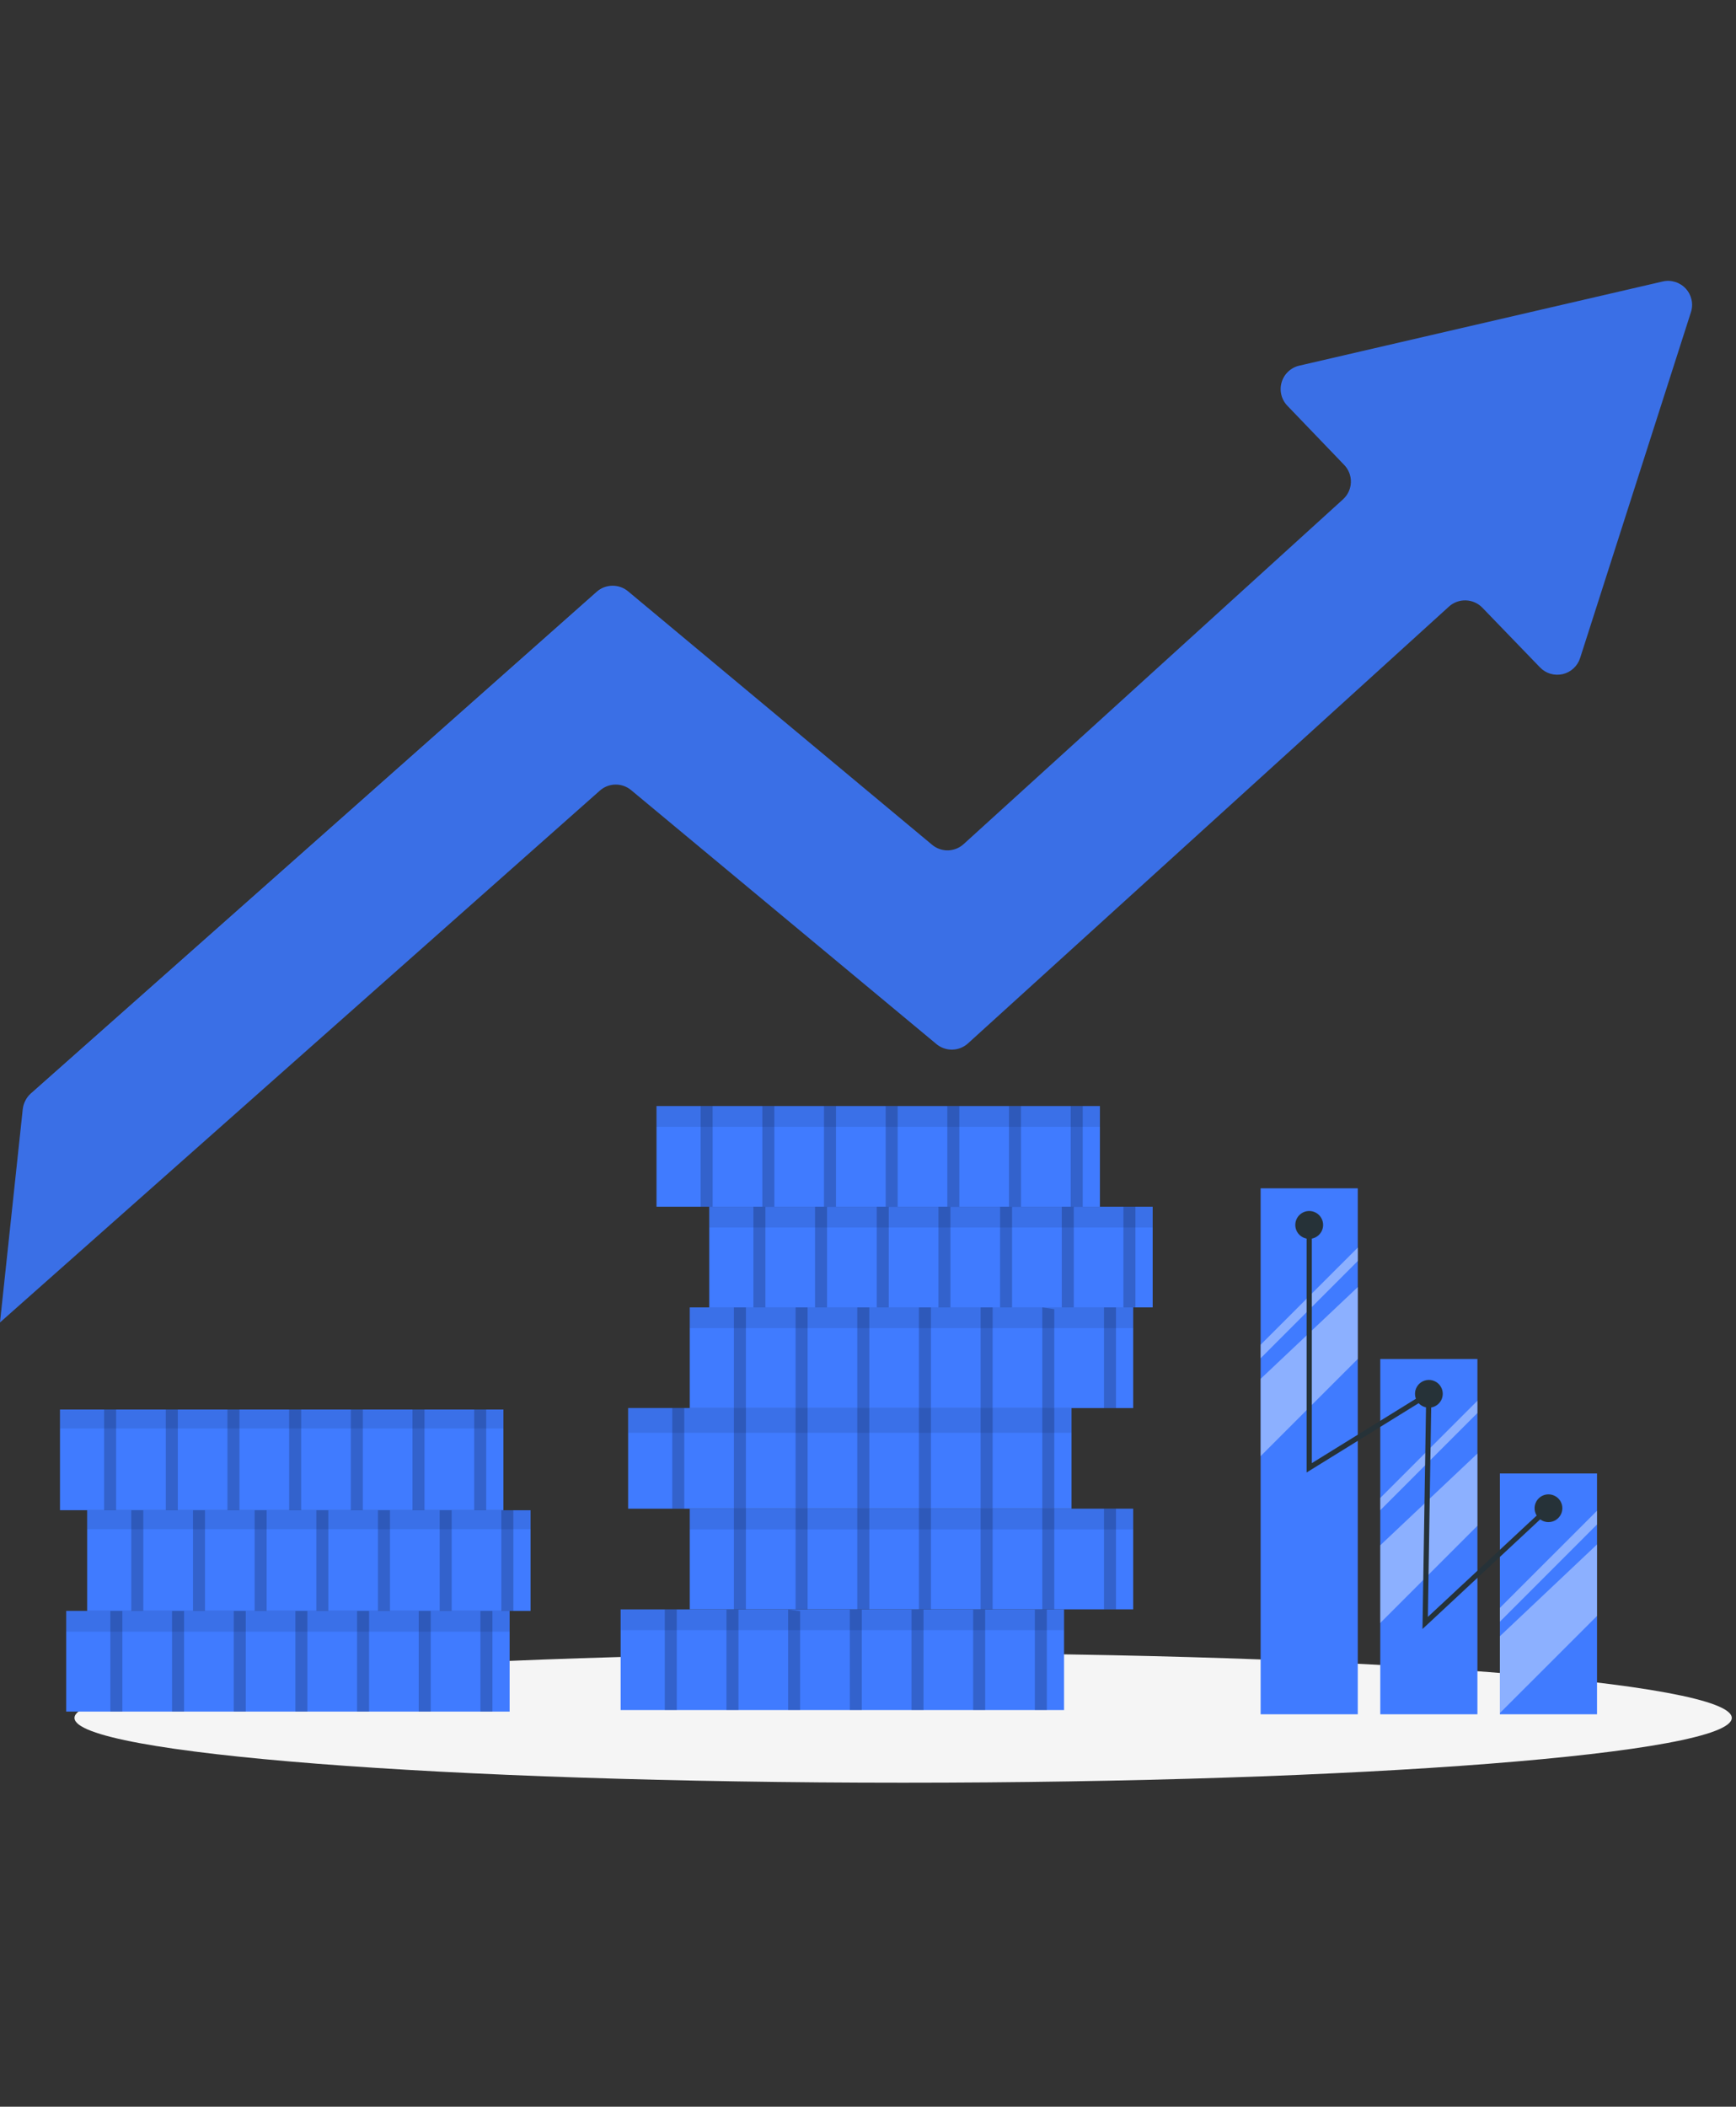 <svg width="230" height="279" viewBox="0 0 230 279" fill="none" xmlns="http://www.w3.org/2000/svg">
<rect x="0" y="0" width="230" height="279" fill="#333333" stroke="none"/>
<g clip-path="url(#clip0_161_5030)">
<path d="M119.655 236.089C180.289 236.089 229.442 232.247 229.442 227.509C229.442 222.77 180.289 218.929 119.655 218.929C59.021 218.929 9.868 222.77 9.868 227.509C9.868 232.247 59.021 236.089 119.655 236.089Z" fill="#F5F5F5"/>
<path d="M224.023 41.36L209.348 87.14C209.181 87.665 208.88 88.137 208.475 88.511C208.07 88.885 207.575 89.147 207.039 89.272C206.502 89.397 205.942 89.38 205.414 89.224C204.886 89.067 204.407 88.776 204.025 88.379L196.395 80.481C195.819 79.887 195.034 79.54 194.207 79.513C193.38 79.486 192.574 79.781 191.96 80.336L128.242 138.181C127.673 138.697 126.937 138.99 126.169 139.006C125.401 139.023 124.653 138.761 124.062 138.27L83.606 104.631C83.021 104.15 82.284 103.893 81.527 103.905C80.77 103.918 80.042 104.2 79.474 104.7L-7.62939e-06 175.132L3.016 146.899C3.094 146.102 3.47 145.363 4.07 144.833L79.068 78.367C79.638 77.869 80.365 77.589 81.122 77.578C81.879 77.567 82.615 77.824 83.199 78.305L123.491 111.882C124.081 112.373 124.829 112.635 125.597 112.618C126.365 112.602 127.102 112.309 127.671 111.793L177.94 66.13C178.256 65.843 178.511 65.496 178.69 65.108C178.869 64.721 178.969 64.301 178.982 63.874C178.996 63.448 178.923 63.023 178.769 62.625C178.615 62.227 178.382 61.864 178.085 61.558L170.579 53.749C170.186 53.343 169.908 52.841 169.774 52.293C169.639 51.745 169.652 51.171 169.812 50.629C169.971 50.088 170.272 49.599 170.682 49.212C171.093 48.824 171.599 48.553 172.149 48.425L220.27 37.284C220.819 37.155 221.392 37.175 221.931 37.34C222.469 37.506 222.955 37.812 223.336 38.226C223.718 38.641 223.983 39.15 224.104 39.7C224.224 40.251 224.196 40.824 224.023 41.36Z" fill="#407BFF"/>
<path opacity="0.1" d="M224.002 41.436L209.376 87.092C209.204 87.623 208.897 88.101 208.486 88.479C208.074 88.857 207.572 89.122 207.028 89.248C206.483 89.374 205.916 89.357 205.38 89.199C204.844 89.041 204.358 88.747 203.97 88.345L196.395 80.536C195.811 79.932 195.014 79.579 194.174 79.55C193.334 79.522 192.516 79.821 191.892 80.385L128.242 138.181C127.614 138.754 126.785 139.056 125.935 139.021C125.223 138.998 124.539 138.736 123.993 138.277L83.626 104.679C83.03 104.19 82.279 103.927 81.508 103.939C80.736 103.95 79.994 104.234 79.412 104.741L-7.62939e-06 175.132L3.147 145.707L79.04 78.45C79.621 77.94 80.364 77.654 81.136 77.643C81.908 77.632 82.659 77.895 83.254 78.388L100.408 92.663L123.456 111.882C124.057 112.378 124.815 112.641 125.594 112.625C126.372 112.609 127.119 112.313 127.698 111.793L177.947 66.158C178.269 65.867 178.529 65.515 178.712 65.122C178.894 64.728 178.996 64.302 179.01 63.869C179.024 63.436 178.951 63.004 178.794 62.6C178.637 62.196 178.401 61.827 178.099 61.516L170.654 53.811C170.257 53.399 169.976 52.889 169.841 52.333C169.705 51.777 169.719 51.195 169.881 50.646C170.044 50.097 170.349 49.601 170.765 49.209C171.182 48.816 171.695 48.541 172.252 48.412L220.208 37.297C220.764 37.172 221.342 37.196 221.886 37.367C222.43 37.537 222.918 37.848 223.303 38.268C223.688 38.688 223.956 39.202 224.078 39.758C224.201 40.314 224.175 40.893 224.002 41.436Z" fill="black"/>
<path d="M140.975 213.137H82.228V226.469H140.975V213.137Z" fill="#407BFF"/>
<path opacity="0.2" d="M89.666 213.137H88.075V226.469H89.666V213.137Z" fill="black"/>
<path opacity="0.2" d="M97.84 213.137H96.249V226.469H97.84V213.137Z" fill="black"/>
<path opacity="0.2" d="M106.007 226.469H104.416V213.137L106.007 213.371V226.469Z" fill="black"/>
<path opacity="0.2" d="M114.181 213.137H112.59V226.469H114.181V213.137Z" fill="black"/>
<path opacity="0.2" d="M122.354 213.137H120.764V226.469H122.354V213.137Z" fill="black"/>
<path opacity="0.2" d="M130.522 213.137H128.931V226.469H130.522V213.137Z" fill="black"/>
<path opacity="0.2" d="M138.696 213.137H137.105V226.469H138.696V213.137Z" fill="black"/>
<path opacity="0.09" d="M140.975 213.137H82.228V215.885H140.975V213.137Z" fill="black"/>
<path d="M150.134 199.799H91.387V213.13H150.134V199.799Z" fill="#407BFF"/>
<path opacity="0.2" d="M98.824 199.799H97.234V213.13H98.824V199.799Z" fill="black"/>
<path opacity="0.2" d="M106.998 199.799H105.407V213.13H106.998V199.799Z" fill="black"/>
<path opacity="0.2" d="M115.172 199.799H113.581V213.13H115.172V199.799Z" fill="black"/>
<path opacity="0.2" d="M123.339 199.799H121.749V213.13H123.339V199.799Z" fill="black"/>
<path opacity="0.2" d="M131.513 199.799H129.922V213.13H131.513V199.799Z" fill="black"/>
<path opacity="0.2" d="M139.68 199.799H138.09V213.13H139.68V199.799Z" fill="black"/>
<path opacity="0.2" d="M147.854 199.799H146.263V213.13H147.854V199.799Z" fill="black"/>
<path opacity="0.09" d="M150.134 199.799H91.387V202.546H150.134V199.799Z" fill="black"/>
<path d="M141.966 186.467H83.22V199.799H141.966V186.467Z" fill="#407BFF"/>
<path opacity="0.2" d="M90.657 186.467H89.067V199.799H90.657V186.467Z" fill="black"/>
<path opacity="0.2" d="M98.824 199.805H97.234V186.481L98.824 186.467V199.805Z" fill="black"/>
<path opacity="0.2" d="M106.998 186.467H105.407V199.799H106.998V186.467Z" fill="black"/>
<path opacity="0.2" d="M115.172 186.467H113.581V199.799H115.172V186.467Z" fill="black"/>
<path opacity="0.2" d="M123.339 199.805H121.749V186.467L123.339 186.481V199.805Z" fill="black"/>
<path opacity="0.2" d="M131.513 186.467H129.922V199.799H131.513V186.467Z" fill="black"/>
<path opacity="0.2" d="M139.68 186.467H138.09V199.799H139.68V186.467Z" fill="black"/>
<path opacity="0.09" d="M141.966 186.467H83.22V189.752H141.966V186.467Z" fill="black"/>
<path d="M150.134 173.142H91.387V186.474H150.134V173.142Z" fill="#407BFF"/>
<path opacity="0.2" d="M98.824 173.142H97.234V186.474H98.824V173.142Z" fill="black"/>
<path opacity="0.2" d="M106.998 173.142H105.407V186.474H106.998V173.142Z" fill="black"/>
<path opacity="0.2" d="M115.172 173.142H113.581V186.474H115.172V173.142Z" fill="black"/>
<path opacity="0.2" d="M123.339 173.142H121.749V186.474H123.339V173.142Z" fill="black"/>
<path opacity="0.2" d="M131.513 173.142H129.922V186.474H131.513V173.142Z" fill="black"/>
<path opacity="0.2" d="M139.68 186.467L138.09 186.481V173.142L139.68 173.383V186.467Z" fill="black"/>
<path opacity="0.2" d="M147.854 173.142H146.263V186.474H147.854V173.142Z" fill="black"/>
<path opacity="0.09" d="M150.134 173.142H91.387V175.89H150.134V173.142Z" fill="black"/>
<path d="M152.716 159.81H93.969V173.142H152.716V159.81Z" fill="#407BFF"/>
<path opacity="0.2" d="M101.407 159.81H99.816V173.142H101.407V159.81Z" fill="black"/>
<path opacity="0.2" d="M109.574 159.81H107.983V173.142H109.574V159.81Z" fill="black"/>
<path opacity="0.2" d="M117.748 159.81H116.157V173.142H117.748V159.81Z" fill="black"/>
<path opacity="0.2" d="M125.922 159.81H124.331V173.142H125.922V159.81Z" fill="black"/>
<path opacity="0.2" d="M134.089 159.81H132.498V173.142H134.089V159.81Z" fill="black"/>
<path opacity="0.2" d="M142.263 159.81H140.672V173.142H142.263V159.81Z" fill="black"/>
<path opacity="0.2" d="M150.43 159.81H148.839V173.142H150.43V159.81Z" fill="black"/>
<path opacity="0.09" d="M152.716 159.81H93.969V162.558H152.716V159.81Z" fill="black"/>
<path d="M145.726 146.479H86.98V159.81H145.726V146.479Z" fill="#407BFF"/>
<path opacity="0.2" d="M94.417 146.479H92.826V159.81H94.417V146.479Z" fill="black"/>
<path opacity="0.2" d="M102.591 146.479H101V159.81H102.591V146.479Z" fill="black"/>
<path opacity="0.2" d="M110.758 146.479H109.167V159.81H110.758V146.479Z" fill="black"/>
<path opacity="0.2" d="M118.932 146.479H117.341V159.81H118.932V146.479Z" fill="black"/>
<path opacity="0.2" d="M127.099 146.479H125.508V159.81H127.099V146.479Z" fill="black"/>
<path opacity="0.2" d="M135.273 146.479H133.682V159.81H135.273V146.479Z" fill="black"/>
<path opacity="0.2" d="M143.447 146.479H141.856V159.81H143.447V146.479Z" fill="black"/>
<path opacity="0.09" d="M145.726 146.479H86.98V149.226H145.726V146.479Z" fill="black"/>
<path d="M67.519 213.337H8.773V226.669H67.519V213.337Z" fill="#407BFF"/>
<path opacity="0.2" d="M16.21 213.337H14.62V226.669H16.21V213.337Z" fill="black"/>
<path opacity="0.2" d="M24.384 213.337H22.793V226.669H24.384V213.337Z" fill="black"/>
<path opacity="0.2" d="M32.558 213.337H30.967V226.669H32.558V213.337Z" fill="black"/>
<path opacity="0.2" d="M40.725 213.337H39.134V226.669H40.725V213.337Z" fill="black"/>
<path opacity="0.2" d="M48.899 213.337H47.308V226.669H48.899V213.337Z" fill="black"/>
<path opacity="0.2" d="M57.066 213.337H55.475V226.669H57.066V213.337Z" fill="black"/>
<path opacity="0.2" d="M65.24 213.337H63.649V226.669H65.24V213.337Z" fill="black"/>
<path opacity="0.09" d="M67.519 213.337H8.773V216.085H67.519V213.337Z" fill="black"/>
<path d="M70.295 200.005H11.548V213.337H70.295V200.005Z" fill="#407BFF"/>
<path opacity="0.2" d="M18.985 200.005H17.395V213.337H18.985V200.005Z" fill="black"/>
<path opacity="0.2" d="M27.159 200.005H25.569V213.337H27.159V200.005Z" fill="black"/>
<path opacity="0.2" d="M35.326 200.005H33.736V213.337H35.326V200.005Z" fill="black"/>
<path opacity="0.2" d="M43.5 200.005H41.91V213.337H43.5V200.005Z" fill="black"/>
<path opacity="0.2" d="M51.667 200.005H50.077V213.337H51.667V200.005Z" fill="black"/>
<path opacity="0.2" d="M59.841 200.005H58.251V213.337H59.841V200.005Z" fill="black"/>
<path opacity="0.2" d="M68.015 200.005H66.424V213.337H68.015V200.005Z" fill="black"/>
<path opacity="0.09" d="M70.295 200.005H11.548V202.519H70.295V200.005Z" fill="black"/>
<path d="M66.693 186.667H7.947V199.998H66.693V186.667Z" fill="#407BFF"/>
<path opacity="0.2" d="M15.384 186.667H13.793V199.998H15.384V186.667Z" fill="black"/>
<path opacity="0.2" d="M23.558 186.667H21.967V199.998H23.558V186.667Z" fill="black"/>
<path opacity="0.2" d="M31.725 186.667H30.134V199.998H31.725V186.667Z" fill="black"/>
<path opacity="0.2" d="M39.899 186.667H38.308V199.998H39.899V186.667Z" fill="black"/>
<path opacity="0.2" d="M48.073 186.667H46.482V199.998H48.073V186.667Z" fill="black"/>
<path opacity="0.2" d="M56.24 186.667H54.649V199.998H56.24V186.667Z" fill="black"/>
<path opacity="0.2" d="M64.414 186.667H62.823V199.998H64.414V186.667Z" fill="black"/>
<path opacity="0.09" d="M66.693 186.667H7.947V189.18H66.693V186.667Z" fill="black"/>
<path d="M195.741 179.98H182.871V227.027H195.741V179.98Z" fill="#407BFF"/>
<g opacity="0.4">
<path d="M195.741 192.499V202.064L182.871 214.934V204.646L195.741 192.499Z" fill="white"/>
<path d="M195.741 185.503V187.128L182.871 200.005V198.38L195.741 185.503Z" fill="white"/>
</g>
<path d="M211.586 195.137H198.716V227.027H211.586V195.137Z" fill="#407BFF"/>
<g opacity="0.4">
<path d="M211.586 204.536V214.005L198.716 226.868V216.69L211.586 204.536Z" fill="white"/>
<path d="M211.586 200.074V201.892L198.716 214.769V212.938L211.586 200.074Z" fill="white"/>
</g>
<path d="M179.889 157.373H167.019V227.027H179.889V157.373Z" fill="#407BFF"/>
<g opacity="0.4">
<path d="M179.896 170.449V179.966L167.019 192.837V182.604L179.896 170.449Z" fill="white"/>
<path d="M179.896 165.216V166.993L167.019 179.877V178.086L179.896 165.216Z" fill="white"/>
</g>
<path d="M175.02 163.198C174.827 163.508 174.546 163.753 174.213 163.904C173.88 164.054 173.51 164.101 173.15 164.041C172.79 163.981 172.456 163.815 172.19 163.565C171.924 163.315 171.738 162.991 171.656 162.635C171.574 162.279 171.6 161.907 171.73 161.566C171.859 161.225 172.087 160.929 172.385 160.718C172.682 160.506 173.036 160.387 173.401 160.376C173.766 160.366 174.126 160.463 174.435 160.657C174.848 160.918 175.141 161.332 175.251 161.807C175.36 162.283 175.277 162.783 175.02 163.198Z" fill="#263238"/>
<path d="M190.866 185.565C190.672 185.872 190.392 186.115 190.06 186.264C189.729 186.412 189.361 186.459 189.003 186.398C188.645 186.337 188.312 186.172 188.048 185.923C187.784 185.674 187.599 185.352 187.518 184.998C187.436 184.644 187.461 184.274 187.59 183.934C187.719 183.595 187.945 183.301 188.24 183.089C188.536 182.878 188.887 182.759 189.25 182.748C189.613 182.736 189.972 182.832 190.28 183.024C190.486 183.152 190.665 183.319 190.805 183.516C190.946 183.713 191.047 183.936 191.101 184.173C191.156 184.409 191.163 184.653 191.122 184.892C191.082 185.131 190.995 185.36 190.866 185.565Z" fill="#263238"/>
<path d="M206.711 200.714C206.518 201.023 206.238 201.267 205.907 201.416C205.575 201.566 205.207 201.613 204.848 201.553C204.49 201.493 204.157 201.328 203.892 201.079C203.627 200.83 203.442 200.508 203.36 200.154C203.278 199.799 203.303 199.429 203.432 199.089C203.561 198.749 203.788 198.454 204.084 198.243C204.38 198.032 204.732 197.913 205.095 197.902C205.458 197.891 205.817 197.988 206.125 198.18C206.331 198.308 206.509 198.474 206.65 198.671C206.791 198.867 206.892 199.09 206.946 199.325C207 199.561 207.008 199.805 206.967 200.043C206.927 200.282 206.84 200.51 206.711 200.714Z" fill="#263238"/>
<path d="M205.154 199.723L188.82 214.934L189.302 184.587L173.457 194.386V162.22" stroke="#263238" stroke-width="0.689" stroke-miterlimit="10"/>
</g>
<defs>
<clipPath id="clip0_161_5030">
<rect width="230" height="278.892" fill="white" transform="translate(0 0.014)"/>
</clipPath>
</defs>
</svg>
